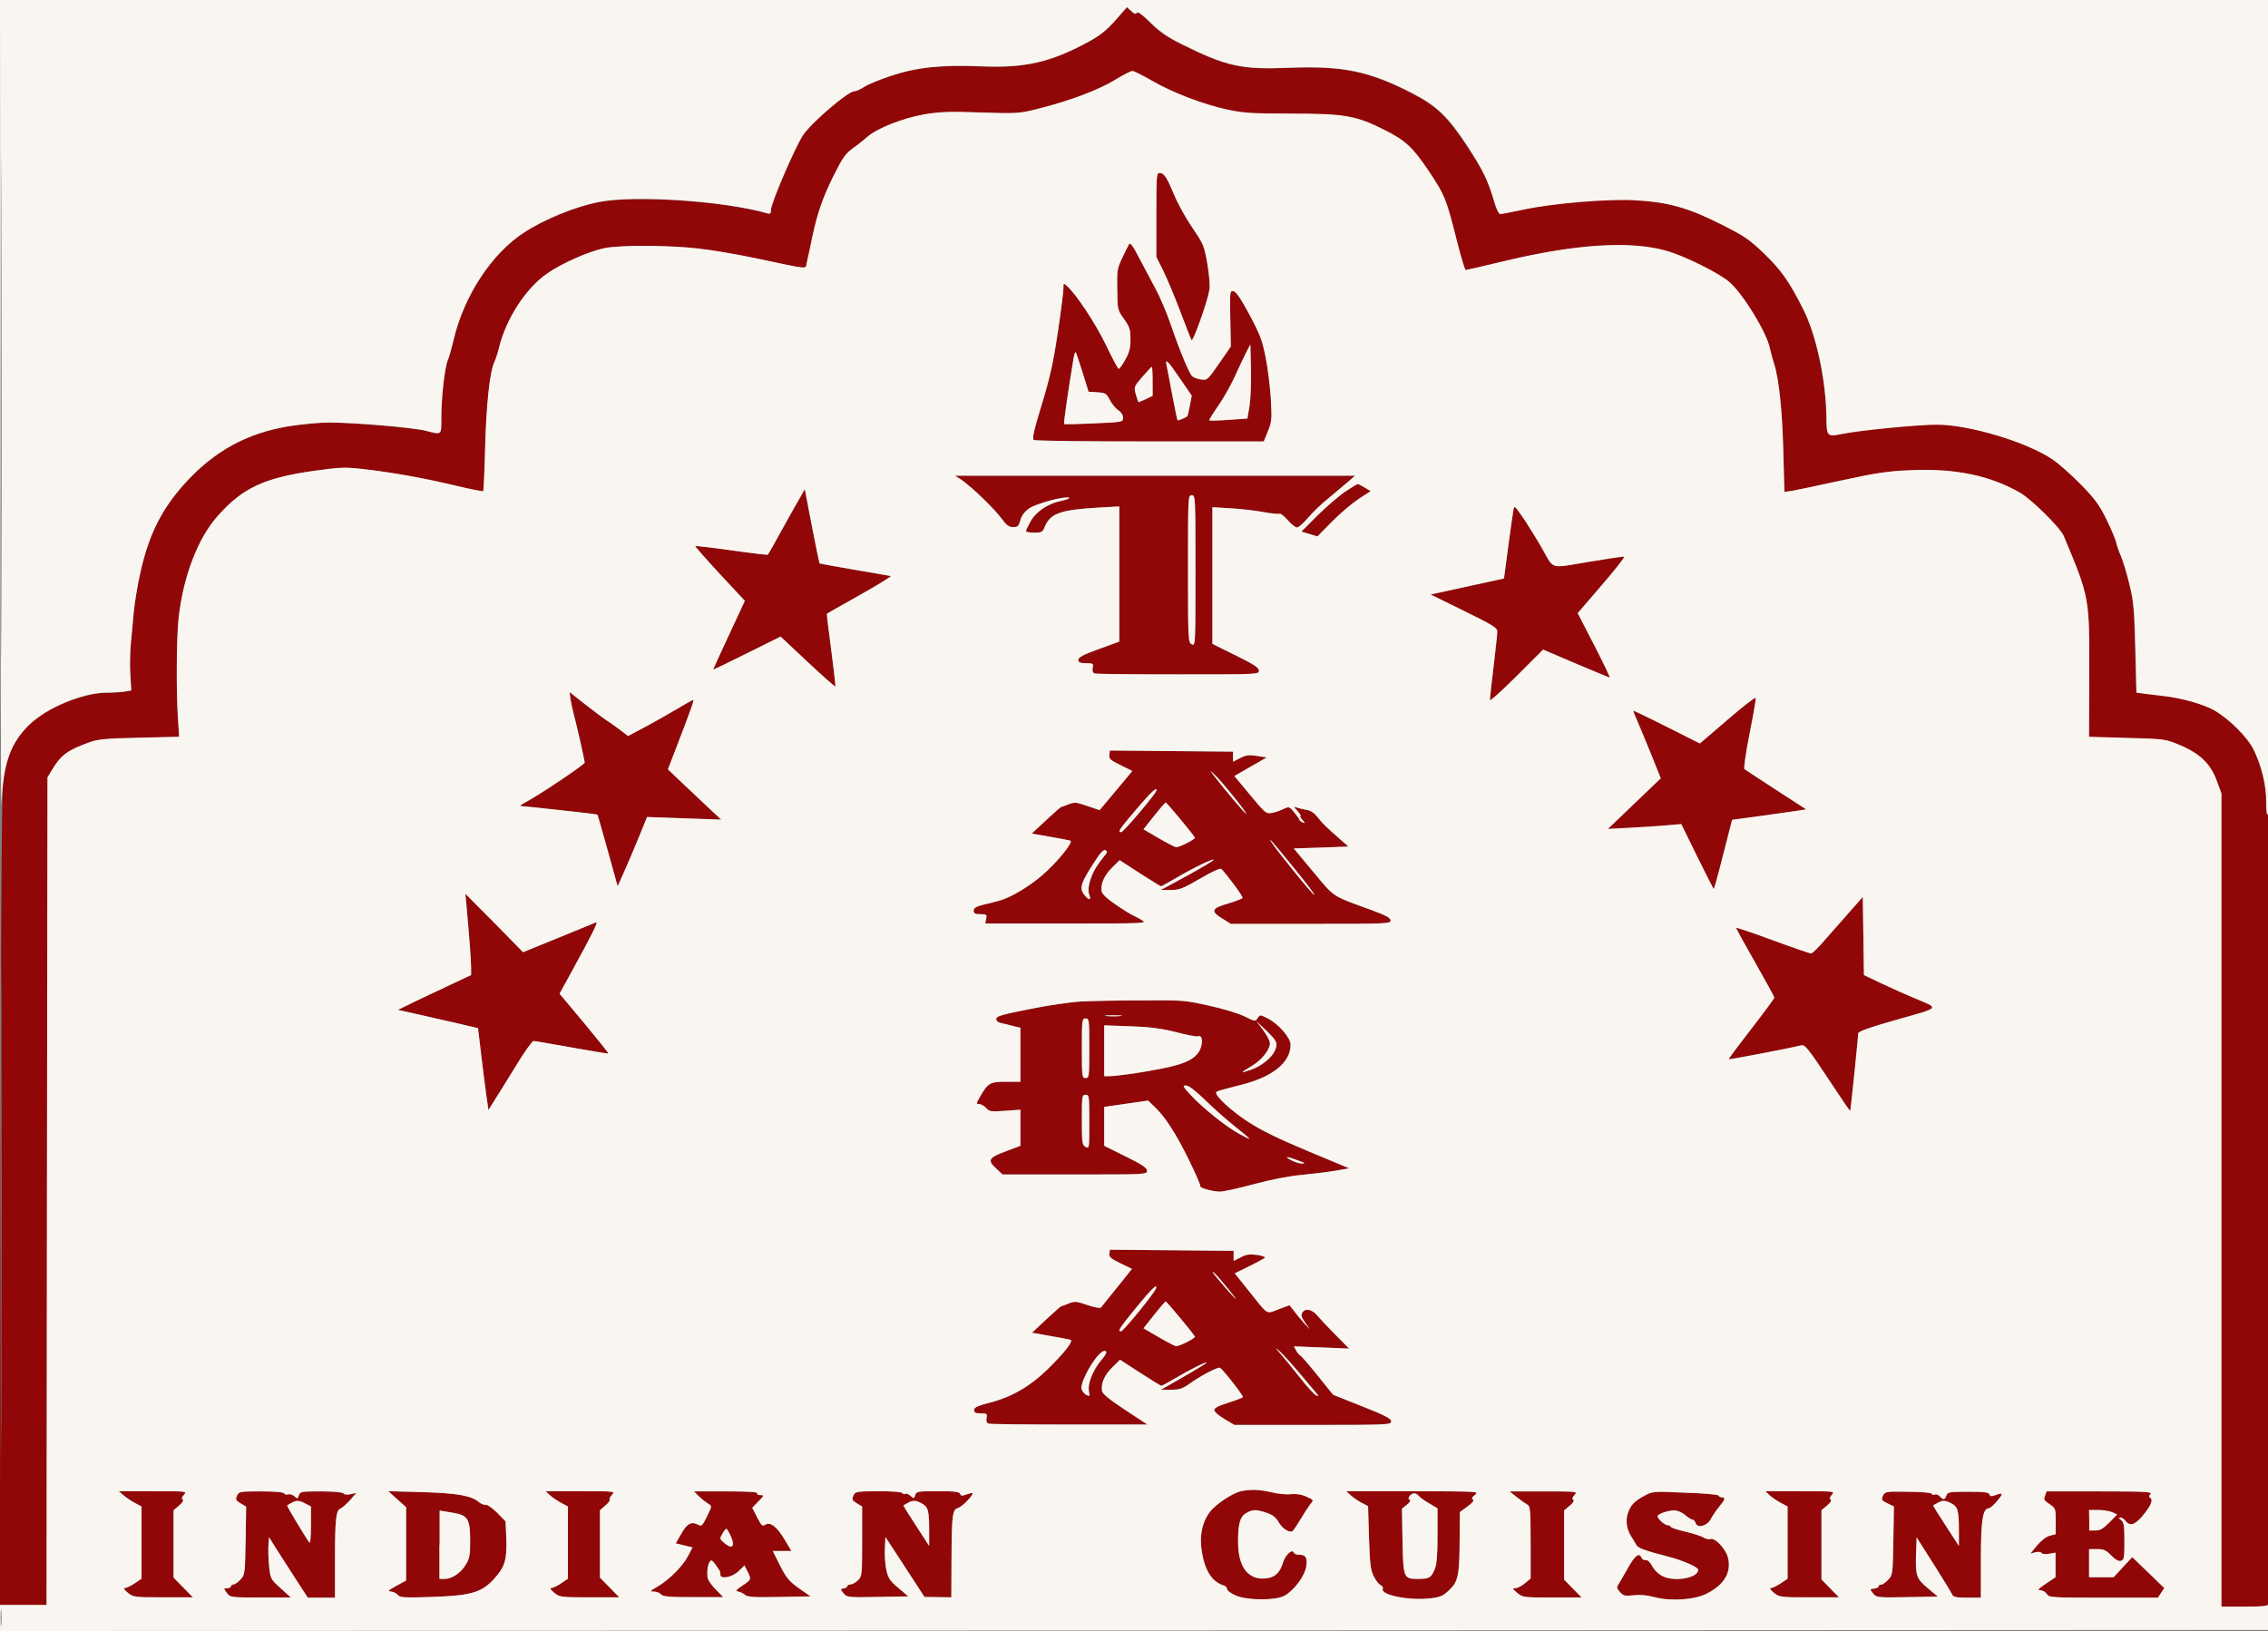<?xml version="1.0" encoding="utf-8"?>
<!-- Generator: Adobe Illustrator 27.0.0, SVG Export Plug-In . SVG Version: 6.00 Build 0)  -->
<svg version="1.1" id="Layer_1" xmlns="http://www.w3.org/2000/svg" xmlns:xlink="http://www.w3.org/1999/xlink" x="0px" y="0px"
	 viewBox="0 0 1218 876" style="enable-background:new 0 0 1218 876;" xml:space="preserve">
<rect x="0" y="0" width="1218" height="876" fill="#808080" stroke="none"/>
<style type="text/css">
	.st0{fill-rule:evenodd;clip-rule:evenodd;fill:#910707;}
	.st1{fill-rule:evenodd;clip-rule:evenodd;fill:#F9F5F0;}
</style>
<path class="st0" d="M599,11c-4.7,5.3-8.3,8.1-14.4,11.5c-20.3,11-34.2,14.2-57.5,13.2c-21.4-0.9-34.8,0.5-48.6,5.1
	c-6,2-12.6,4.7-14.5,6s-4.3,2.3-5.3,2.3c-3.3,0-23,16.9-27.4,23.5c-4.4,6.7-17.3,36.7-17.3,40.3c0,1.7-0.4,2.2-1.7,1.8
	c-23.1-6.7-71.7-9.9-90.9-6.1c-12.3,2.5-28.8,9.2-39.6,16.1C264.1,136,249,159.1,243.5,183c-0.9,4.1-2.3,8.9-3,10.5
	c-1.7,3.9-3.5,20.1-3.5,30.9c0,9.6,0.5,9.2-8.5,7c-6.7-1.7-38.2-4.4-51.9-4.4c-4.9,0-14.5,0.9-21.5,2c-22.6,3.7-40.4,13.5-56.1,31
	c-12.3,13.7-19.1,27.3-23.6,47.5c-1.5,6.6-3.1,16.3-3.6,21.5s-1.2,13.1-1.6,17.5s-0.5,11.7-0.2,16.2l0.5,8.2l-3.5,0.6
	c-1.9,0.3-6.4,0.6-10,0.6c-7.3,0-19.8,3.7-29.5,8.7C14,387.6,5,399.8,2.1,415c-1.2,6.3-1.5,43.7-1.8,227.2L-0.1,862h12.5H25
	l0.3-222.2l0.3-222.2l2.4-4c4.8-8,8.2-10.5,20-14.8c4.7-1.7,8.8-2.1,26.9-2.5l21.4-0.5l-0.7-10.6c-0.9-14.4-0.7-41.8,0.3-52.1
	c2.3-22.6,10.2-43.7,21.2-56c13.2-14.9,25.1-20.4,51.4-24.1c14.4-2,17-2.1,26.5-1c15.9,1.8,32.9,4.8,49.3,8.8c8.1,2,15,3.3,15.3,3.1
	c0.2-0.2,0.7-10.5,1-22.9c0.6-23.3,2.4-40.9,4.9-46.3c0.8-1.7,1.9-5.1,2.5-7.6c3.9-15.8,14.4-32.1,25.9-40.1
	c7.7-5.4,22.1-11.7,30.6-13.6c8-1.7,33.7-1.7,50,0.1c7.1,0.8,21.8,3.3,32.5,5.5c28.2,6,25.6,5.7,26.3,2.4c0.3-1.6,1.7-8,3.1-14.4
	c2.6-12.3,5.6-21.1,11-31.8s6.7-12.6,11-15.7c2.3-1.6,5.7-4.3,7.6-6c5.3-4.6,19.1-10.1,30.5-12c8.3-1.4,13.4-1.6,30.1-1
	c20.1,0.7,20.2,0.7,32-2.3c16.9-4.3,30.6-9.4,40.2-15.1c4.6-2.7,8.9-4.9,9.5-4.9s5.2,2.4,10.2,5.3c11,6.4,27.7,12.8,40.8,15.6
	c8.4,1.8,13.2,2.1,34.3,2.1c28.6,0,34.5,1,49.5,8.6c11.4,5.7,15.6,9.6,24.2,22.4c8.4,12.5,9.4,15,14.8,36.5
	c2.3,9.1,4.5,16.5,4.9,16.5s10.4-2.3,22.1-5.1c37.4-8.9,66.7-10.7,85.8-5.2c9.9,2.8,28,11.8,33.7,16.7c7.4,6.3,20.1,27.1,21.8,35.6
	c0.4,1.9,1.4,5.4,2.1,7.8c2.7,8.1,4.5,24.7,5.1,47l0.6,22.4l4.1-0.6c2.2-0.4,14.2-2.9,26.6-5.6c19.1-4.2,24.7-5,37.5-5.5
	c23.7-1,42.4,2.9,58.5,12.2c6.3,3.7,21.5,18.7,23.3,23.1c14,33.4,13.9,32.8,13.7,74.8l-0.1,33.1l20.4,0.6
	c20.2,0.6,20.5,0.6,28.3,3.8c10.7,4.5,16.6,10.1,19.9,19.2l2.5,6.8v218.5V863h12.4c10.4,0,12.5-0.3,13-1.6
	c1.1-2.8,0.7-426.1-0.4-424.4c-0.7,1-1-1-1-6.5c0-9.2-2.6-19.7-6.9-28.3c-3.4-6.7-13.2-16.4-21.1-20.9c-5.9-3.3-17.8-6.7-27.5-7.7
	c-3.3-0.4-7.9-0.9-10.1-1.2l-4.1-0.6l-0.6-23.7c-0.5-20.5-0.9-25.1-3.1-34.2c-1.4-5.8-3.4-12.7-4.6-15.3c-1.1-2.6-2.3-6-2.6-7.5
	c-0.3-1.5-2.5-6.9-5.1-12.1c-3.8-7.9-6.1-11-13.8-18.9c-5.1-5.2-11.8-11.2-15.1-13.4c-13.7-9.4-44.9-18.8-62.3-18.8
	c-10.5,0-42,3.1-51.6,5.1c-7.3,1.5-7.6,1.1-7.7-9.1c-0.2-19.7-5.4-44.1-12.4-57.9c-7.6-15-12-21.2-21.3-30.2
	c-7.8-7.4-10.4-9.2-23.3-15.7c-17.2-8.6-28-11.6-45.3-12.7c-14.8-0.9-44.7,1.6-60.4,5c-6.2,1.3-11.8,2.4-12.5,2.4s-2.1-2.7-3-6
	c-3.5-12-6-17-14.6-30.1c-10.6-16.1-16.5-21.8-30-28.7c-23-11.8-37.1-14.7-66.4-13.5c-25.1,1-33.2-0.8-57.3-12.8
	c-7.5-3.7-11.7-6.6-16.6-11.5c-4.1-4.2-6.6-6-7.1-5.2s-1.4,0.6-3-0.9L605.2,4L599,11 M621,115.5V138l3.6,7.2c2,4,6.1,13.8,9.1,21.7
	c3,8,5.8,15.1,6.2,15.8c0.7,1.3,8.4-20.1,9.6-27c0.4-2.2-0.1-7.9-1.1-14c-1.7-9.7-2.1-10.7-8-19.3c-3.4-5-7.7-12.7-9.5-17
	c-4.2-10.1-5.7-12.5-8.1-12.5C621.1,93,621,94.1,621,115.5 M606.4,131.1c-0.5,0.8-2.2,4.1-3.7,7.4c-2.7,5.6-2.9,6.8-2.7,17
	c0.1,10.8,0.2,11,3.6,15.8c3,4.2,3.5,5.5,3.5,10.9c0,4.8-0.6,7.1-2.8,11c-1.5,2.7-3.1,4.9-3.5,4.9s-3.5-5.7-6.8-12.7
	c-5.6-11.6-15.8-27.1-20.9-31.7c-2-1.8-2-1.8-2,1.2c0,1.7-1.3,12.2-3,23.4c-2.4,16.2-4.1,24.1-8.6,38.8c-4.4,14.5-5.3,18.6-4.3,19.2
	c0.7,0.5,28.8,0.8,62.4,0.8h61.1l2.2-5.5c2.1-5.1,2.2-6.5,1.6-17.2c-0.4-6.4-1.6-16.5-2.8-22.4c-1.8-9.2-3-12.4-8.7-23
	c-4.7-8.8-7.2-12.4-8.6-12.6c-1.9-0.3-2,0.2-1.7,14.7l0.3,15l-6.3,9.1c-6.2,9-6.4,9.1-9.8,8.6c-1.9-0.3-4-1.1-4.7-1.8
	c-1.7-1.7-6.7-13.8-11.4-27.5c-2.1-6.2-5.7-14.7-8-19s-6.3-11.8-8.9-16.7C608.6,132.3,607,130.1,606.4,131.1 M669.3,189.2
	c-1.2,2.4-4,8.2-6.1,12.9s-6.2,11.9-9,15.9s-5,7.5-4.7,7.8c0.2,0.2,4.9,0.1,10.4-0.3l10-0.7l1.1-6.6c0.6-3.6,1-12.6,0.8-19.9
	l-0.3-13.3L669.3,189.2 M576.6,192.1c-2.7,16.1-5.5,35.2-5.1,35.6c0.3,0.3,7.5,0.1,16-0.3c15.5-0.7,15.6-0.7,15.6-3.1
	c0-1.4-1-3-2.6-4c-1.4-0.9-3.4-3.4-4.5-5.5c-1.8-3.5-2.3-3.8-6.7-4.1l-4.7-0.3l-3.2-10.3c-1.8-5.7-3.4-10.6-3.7-10.9
	C577.4,189,576.9,190.3,576.6,192.1 M626.5,196.2c0.3,1.2,1.6,8.3,3,15.7s2.7,13.6,2.9,13.8c0.3,0.3,4.1-1.2,5.3-2.2
	c0.1-0.1,0.7-2.6,1.3-5.6l1-5.4l-6.3-9.2C627.4,194,625.5,192.1,626.5,196.2 M613.5,202.4c-4.6,5.3-4.6,5.5-3.5,9.5
	c0.6,2.2,1.3,4.1,1.5,4.1s2-0.8,4-1.7l3.5-1.7v-7.8c0-4.3-0.2-7.8-0.4-7.8C618.3,197,616.1,199.4,613.5,202.4 M516.5,257.8
	c6.1,4.4,17.4,15.4,21.2,20.5c2.8,3.8,4.1,4.8,6.4,4.8c2.5,0,3-0.5,3.9-3.8c0.7-2.5,2.3-4.6,4.8-6.3c3.8-2.6,18.8-6.6,21.3-5.7
	c0.8,0.3-1.3,1.1-4.6,1.8c-7.2,1.6-13.4,5.9-16.3,11.4c-1.2,2.2-2.2,4.3-2.2,4.8c0,0.4,2,0.8,4.4,0.8c4,0,4.5-0.3,5.7-3.2
	c3-7.2,8.3-9.1,29.2-10.3l10.8-0.6v36.3v36.3l-11,4c-8.3,3-11,4.4-11,5.8s0.9,1.8,4.1,1.8c3.8,0,4.1,0.2,3.6,2.5
	c-0.3,1.5,0.1,2.7,1,3c0.8,0.3,21,0.5,44.9,0.5c42.8,0,43.4,0,43.4-2c0-1.6-2.7-3.4-12.5-8.2l-12.5-6.2v-36.7v-36.7l9.8,0.6
	c5.4,0.3,13.2,1.2,17.5,2s8.2,1.2,8.7,0.9c0.5-0.3,2.5,1.2,4.4,3.4c1.9,2.2,4.1,4,5,4s3.5-2.3,5.8-5c2.3-2.8,7.2-7.5,10.8-10.4
	c3.6-3,8.4-7,10.6-8.9l4-3.5H620.3H512.9L516.5,257.8 M722.5,264c-3.3,2.2-9.9,7.9-14.8,12.7l-8.8,8.8l4.3,1.3l4.3,1.3l7.8-7.9
	c4.3-4.4,10.7-9.8,14.3-12.2l6.5-4.2l-3.1-1.9c-1.7-1-3.4-1.9-3.8-1.9C728.8,260,725.8,261.8,722.5,264 M430.3,266.1
	c-1.1,1.9-5.6,9.7-9.8,17.4s-7.9,14.2-8.1,14.4c-0.2,0.2-9-0.8-19.5-2.3s-19.3-2.5-19.5-2.3s5.7,6.9,13.1,14.9l13.5,14.5l-8.5,18.3
	c-4.7,10-8.5,18.4-8.5,18.6s8.1-3.7,18.1-8.7l18.1-9l14.5,13.6c8,7.5,14.7,13.4,14.9,13.2c0.2-0.2-0.8-9-2.2-19.6
	c-1.4-10.6-2.5-19.3-2.3-19.5s8.2-4.7,17.8-10.1c9.6-5.4,17-10,16.5-10.1s-9.3-1.7-19.5-3.4c-10.2-1.7-18.6-3.3-18.8-3.4
	c-0.1-0.1-2-9.2-4.1-20.1l-3.8-19.8L430.3,266.1 M638,305.5c0,38.4,0.1,39.5,2,40.5c2,1.1,2,0.8,2-39.5c0-39.9,0-40.5-2-40.5
	S638,266.7,638,305.5 M812.7,274.3c-0.3,1.8-1.6,10.7-2.8,19.8l-2.2,16.6L788,315l-19.7,4.3l17.9,8.8c15.5,7.6,17.9,9.1,17.9,11.1
	c0,1.3-0.9,9.7-2,18.8s-2,17.2-2,18s6.4-4.9,14.3-12.8l14.3-14.3l17.6,7.5c9.7,4.1,17.9,7.5,18.2,7.5s-3.4-7.8-8.3-17.3l-8.9-17.3
	l12.9-15c7.1-8.2,12.5-15.1,12-15.3s-9.1,1.1-19.2,2.8c-21,3.5-18.3,4.3-24.7-7c-2-3.6-6.2-10.4-9.3-15.2
	C813.2,271.2,813.2,271.1,812.7,274.3 M306.4,375.6c0.3,2.1,1.1,5.7,1.7,7.9c1.7,6.3,5.9,24.9,5.9,26.1c0,1-25.1,17.9-32.5,21.7
	c-1.6,0.9-2.5,1.6-2,1.6c2.7,0.1,41,4.3,41.3,4.6c0.2,0.2,2.7,8.9,5.6,19.4l5.3,19.1l3.5-7.8c1.9-4.3,5.5-12.7,7.9-18.6l4.4-10.8
	l19.9,0.7l19.9,0.7l-7.9-7.4c-4.3-4.1-10.8-10.2-14.3-13.5l-6.4-6.1l4.4-11.4c8.2-21.4,9.8-25.9,9.2-25.9c-0.4,0-4.2,2.2-8.6,4.8
	c-4.4,2.6-12.1,7-17.2,9.7l-9.2,4.9l-3.8-2.9c-2.1-1.6-5.5-4.1-7.6-5.4c-2.1-1.4-7.4-5.4-11.9-8.9l-8.1-6.4L306.4,375.6
	 M927.7,386.6l-14.8,12.7l-17.9-9c-9.9-5-17.9-8.8-17.9-8.6c0,0.3,1.3,3.5,2.9,7.2c1.6,3.7,4.9,11.7,7.4,17.9l4.5,11.2l-14.2,13.6
	l-14.2,13.6l11.5-0.6c6.3-0.3,15.2-0.9,19.7-1.3l8.2-0.7l8.5,17.3c4.7,9.5,8.7,17.4,8.9,17.6s2.5-8.1,5.1-18.4l4.8-18.8l12.7-1.7
	c7-1,15.9-2.2,19.9-2.8l7.2-1.1l-16.2-10.5c-8.9-5.8-16.6-10.8-17-11.2s0.8-9,2.8-19s3.5-18.7,3.3-19.2
	C942.6,374.3,935.8,379.6,927.7,386.6 M595.8,405.4c-0.4,2.1,0.4,2.8,5.9,5.5l6.4,3.2l-6,7.2c-3.3,4-7.3,8.7-8.8,10.5l-2.8,3.3
	l-5.9-2c-6.9-2.4-7.5-2.4-11.3-0.9c-1.5,0.6-3.1,1.2-3.4,1.2c-0.3,0-4,3.3-8.2,7.2l-7.6,7.1l9.7,1.7c5.4,0.9,10.3,1.9,11,2.1
	c1.9,0.6-6.9,11.5-15,18.5c-7.4,6.4-17.3,12.2-23.3,13.8c-2.2,0.6-6.1,1.6-8.8,2.2c-3.5,0.9-4.8,1.7-4.8,3.1c0,1.5,0.8,1.9,3.6,1.9
	c3.3,0,3.6,0.2,3.1,2.5l-0.5,2.5h43.6c42.5,0,43.5,0,40.6-1.8c-1.7-1-3.8-2.1-4.7-2.5c-1-0.4-5.1-2.9-9.2-5.7
	c-5-3.4-7.5-5.8-7.8-7.3c-0.6-4,1.4-8.5,5.6-12.7l4.1-4l10.8,7c5.9,3.8,11.1,7,11.4,7c0.3,0,3.8-1.9,7.7-4.2
	c8.7-5.2,20.6-11,20.6-10c0,0.4-6.4,4.2-14.2,8.5l-14.2,7.7h5.3c4.7,0,6.5-0.7,15.8-6.1c6.1-3.6,10.9-5.8,11.4-5.2
	c3.5,3.6,11.8,14.9,11.4,15.6c-0.3,0.4-3.8,1.8-7.9,3c-8.9,2.6-9.4,4.1-2.9,8.1l4.5,2.8h42.9c41.1,0,42.9-0.1,42.9-1.8
	c0-1.4-2.3-2.7-10.2-5.6c-21.8-7.9-19.7-6.6-31.3-20.5l-10.5-12.6l14.7-0.5l14.7-0.5l-4-3.5c-8.8-7.7-9.9-8.9-12.5-12.2
	c-1.8-2.3-3.8-3.7-6-4c-1.8-0.3-4.2-0.9-5.3-1.3c-1.8-0.7-1.7-0.5,0.4,1.9c1.3,1.5,2.1,2.7,1.6,2.7s0,0.9,1,2c1.6,1.8,1.6,2,0.2,1.4
	c-0.9-0.4-1.7-1-1.7-1.3c0-0.4-1.3-2.2-2.8-4c-2.7-3.3-2.9-3.3-5.8-1.9c-1.6,0.8-4.4,1.8-6.2,2.1c-3.1,0.6-3.6,0.2-11.7-9.6
	l-8.5-10.2l8.7-5l8.7-5l-5.2-0.8c-4.3-0.7-5.8-0.5-9,1.1l-3.9,2v-2.7v-2.7l-33.1-0.3l-33.1-0.3L595.8,405.4 M652,416.7
	c6.9,8.9,16.5,20.2,17.2,20.3c1,0.1-14.2-18.8-17.4-21.4C649.6,413.5,649.6,413.5,652,416.7 M610.4,434.5
	c-9.5,11.2-10.4,12.5-8.2,12.4c1.2-0.1,17.8-19.7,18.7-22C621.9,421.9,618.2,425.3,610.4,434.5 M619.8,438.2l-5.7,7.2l8.2,4.8
	c4.5,2.6,8.7,4.8,9.4,4.8c1.9,0,10.3-4.3,10-5.1c-0.5-1.3-15.1-18.9-15.7-18.9C625.8,431,622.9,434.3,619.8,438.2 M0.5,649.5
	c0,117.2,0.1,164.9,0.3,106.2c0.1-58.8,0.1-154.6,0-213C0.6,484.3,0.5,532.3,0.5,649.5 M682.6,452c1.9,3.4,22.7,29.1,23.2,28.6
	c0.3-0.3-4.6-6.7-10.8-14.3C683.2,451.8,681.1,449.5,682.6,452 M588.9,461.2c-8.9,13.5-9.6,15.9-6.1,20c2.2,2.6,3.3,2.1,2.1-0.9
	c-1.3-3.5,1.2-11.4,5.4-16.9c1.7-2.2,3.4-4.5,3.9-5.1c0.5-0.7,0.3-1.3-0.6-1.7C592.7,456.3,591,457.9,588.9,461.2 M250.5,486.3
	c1.4,15.4,2.5,29.6,2.5,33.3v4.1l-9.2,4.3c-5.1,2.4-13.9,6.6-19.7,9.3l-10.4,5.1l10.4,2.3c5.7,1.3,15.4,3.5,21.5,4.9l11.1,2.6
	l1.7,14.2c0.9,7.8,2.2,17.7,2.8,22l1.1,7.8l3-4.8c1.7-2.6,6.8-10.9,11.5-18.5c4.6-7.6,9-13.8,9.7-13.8s9.9,1.6,20.6,3.5
	c10.6,1.9,19.5,3.4,19.6,3.2c0.2-0.2-5.7-7.5-12.9-16.2l-13.3-15.9l7.4-13.5c10.7-19.5,13.6-25.5,12.1-24.8
	c-0.7,0.3-9.8,4.1-20.2,8.3l-18.9,7.7l-15.4-15.7L249.9,480L250.5,486.3 M993,490.1c-4.1,4.6-10.2,11.5-13.4,15.2s-6.3,6.8-7,6.8
	c-0.6,0-9.9-3.2-20.5-7.1s-19.5-6.9-19.7-6.7c-0.2,0.2,4.4,8.5,10.1,18.5c5.7,10,10.4,18.6,10.4,19s-5.6,8-12.4,16.8
	c-6.8,8.8-12.3,16.1-12.1,16.3c0.3,0.3,31.7-5.7,39.1-7.5c1.8-0.4,3.9,2.2,14,17.5c6.5,9.9,12,17.9,12.1,17.8
	c0.3-0.3,4.3-39.3,4.3-41.6c0-1.1,5.4-3.1,21-7.5c23.6-6.7,22.9-5.8,9-11.6c-4.1-1.7-11.9-5.2-17.2-7.7l-9.7-4.6l-0.3-21l-0.3-21
	L993,490.1 M580.5,537.9c-5.5,0.3-18,2.1-27.7,4.1c-14.8,2.9-17.7,3.8-17.8,5.2c0,1.1,1,2,2.7,2.3c1.5,0.3,4.4,1,6.5,1.6l3.8,0.9
	v14.5V581h-7.8c-8.7,0-9.6,0.6-14,8.2c-2,3.5-2,3.8-0.3,3.8c1,0,2.7,1,3.7,2.1c1.7,1.9,2.6,2.1,10.2,1.5l8.2-0.6v9.7v9.7l-8,3
	c-9.2,3.4-9.9,4.8-4.8,9.4l3.2,3h38.8c38.1,0,38.8,0,38.8-2c0-1.6-2.6-3.3-11.5-7.7l-11.5-5.7V605v-10.5l11.8-1.7l11.8-1.7l3.3,3.2
	c5.8,5.4,11.8,14.8,18.6,28.7c3.6,7.3,6.3,13.6,6.1,14c-0.6,1,6.6,3,10.6,3c1.9,0,10-1.8,18.2-4c9.2-2.5,19-4.4,26-5
	c6.2-0.6,14.3-1.6,18.2-2.3l7-1.2l-22.3-9.3c-16.2-6.8-25-11.1-32.2-15.8c-8.7-5.7-17-13.3-17-15.5c0-0.8,1.1-1.1,13.7-4.3
	c16.8-4.3,26.3-12,26.3-21.5c0-3.8-6.5-11.2-12.4-14.2c-4-2-4-2-5.3-0.1s-1.4,1.9-7-0.9c-3.2-1.6-11.8-4.2-19.2-5.8
	c-13-2.9-14.4-3-36-2.8C600.6,537.3,586,537.6,580.5,537.9 M594.2,545.7c2.1,0.2,5.4,0.2,7.5,0s0.4-0.4-3.8-0.4
	S592.2,545.5,594.2,545.7 M581,563c0,15.3,0.1,16,2,16s2-0.7,2-16s-0.1-16-2-16S581,547.7,581,563 M678.4,553.3c2,2.7,3.6,5.8,3.6,7
	c0,3.6-4.6,9.3-10.2,12.5c-5.9,3.5-5.9,3.8,0.1,1.7c5.7-2,11.1-6.4,12.8-10.3c1.7-4,1.1-5.2-5.2-11.2l-4.7-4.5L678.4,553.3
	 M593,564.4V578h2.4c4.3,0,17.8-1.9,29.1-4.2c12.8-2.5,18.7-5.7,20.4-11.2c1.2-3.8,0.5-6.8-1.4-6c-0.7,0.3-6-0.7-11.7-2.2
	c-8-2-13.7-2.8-24.6-3.2l-14.2-0.5V564.4 M639.6,588.3c6.5,6.9,18.4,16.5,25.6,20.5c3.2,1.8,5.8,3.1,5.8,2.8c0-0.2-3.5-3.2-7.8-6.6
	c-4.3-3.4-11.4-9.7-15.9-14.1c-5.4-5.2-8.9-7.9-10.4-7.9C634.9,583,635.2,583.5,639.6,588.3 M581,601.5c0,12.4,0.2,13.5,2,14.5
	c2,1,2,0.8,2-13.5c0-13.9-0.1-14.5-2-14.5S581,588.7,581,601.5 M693,622.9c1.9,1.1,4.6,2,6,2c2.2,0,2-0.2-1-1.3
	C691.1,621,689.3,620.8,693,622.9 M595.8,673.2c-0.3,1.9,0.6,2.7,5.9,5.3l6.2,3l-8,10c-4.4,5.5-8.3,10.3-8.7,10.8
	c-0.4,0.4-3.4-0.1-6.6-1.2c-6.8-2.3-7.5-2.4-11.2-0.8c-1.5,0.6-3.1,1.2-3.4,1.2c-0.3,0-4,3.3-8.2,7.2l-7.6,7.1l9.7,1.7
	c5.4,0.9,10.3,1.9,11,2.1c1.7,0.6-3.1,6.8-12.3,15.8c-9.1,9-19.1,14.8-30.5,17.8c-7,1.8-9,2.7-9,4.1c0,1.4,0.8,1.8,3.6,1.8
	c3.3,0,3.6,0.2,3.1,2.5c-0.3,1.5,0.1,2.7,1,3c0.8,0.3,20.3,0.5,43.4,0.5h42l-12-7.9c-8.8-5.8-12.1-8.6-12.4-10.2
	c-0.6-4.1,1.4-8.6,5.6-12.7l4.1-4l10.8,7c5.9,3.8,11.1,7,11.4,7c0.3,0,3.8-1.9,7.7-4.2c7.1-4.2,16.6-9,16.6-8.3
	c0,0.4-4.8,3.3-17,10.3l-7.5,4.3h5.4c4.5,0,6.1-0.5,10.2-3.4c5.7-4.1,14.7-8.8,16-8.4c1.4,0.5,12.8,15.1,12.4,15.8
	c-0.2,0.3-3.8,1.7-7.9,3c-5.2,1.6-7.6,2.9-7.5,3.9c0,0.9,2.4,3,5.4,4.8l5.4,3.2H705c40.6,0,42.1-0.1,42.1-1.9
	c0-1.5-3.2-3.2-15.6-8.1l-15.6-6.2l-8.1-10.1c-4.5-5.6-8.7-10.5-9.4-10.9s-1.8-1.7-2.4-2.9l-1.1-2.1l14.8,0.6l14.8,0.6l-7.1-7.2
	c-3.9-3.9-8.3-8.6-9.8-10.4c-2.9-3.6-6.8-4.3-8.3-1.6c-0.7,1.3-0.3,2.6,1.6,5.2l2.5,3.6l-2.9-3.1c-1.6-1.7-4-4.6-5.4-6.5l-2.6-3.3
	l-5.9,2.2c-6.8,2.6-5.3,3.5-15.9-9.8l-7.6-9.5l7.7-3.8c4.3-2.1,8.1-4.2,8.5-4.6c0.4-0.4-1.5-1.1-4.2-1.5c-4-0.5-5.9-0.3-8.8,1.3
	l-3.8,1.9v-2.7v-2.7l-33.2-0.3l-33.2-0.3L595.8,673.2 M653.7,686.5c2.3,2.8,6,7,8.3,9.5c2.7,2.9,2.1,1.9-1.8-3
	c-3.3-4.1-7-8.4-8.3-9.5C650.6,682.4,651.4,683.8,653.7,686.5 M610.4,702c-9.5,11.7-10.4,13.1-8.3,13c1.2,0,17.9-20.5,18.7-23
	C621.9,688.9,618.3,692.3,610.4,702 M619.8,706.2l-5.7,7.2l8.2,4.8c4.5,2.6,8.7,4.8,9.4,4.8c1.9,0,10.3-4.3,10-5.1
	c-0.5-1.3-15.1-18.9-15.7-18.9C625.8,699,622.9,702.3,619.8,706.2 M687.6,727c1.7,1.9,6.3,7.6,10.3,12.6c3.9,5,7.9,9.4,8.9,9.8
	c1.5,0.6,1.5,0.5,0.2-1.1c-0.8-1-4.9-5.8-9.1-10.8c-4.2-5-8.9-10.1-10.4-11.5C684.5,723.5,684.5,723.5,687.6,727 M589.1,728.7
	c-4.3,5.2-8.8,14.4-8.3,17c0.2,1.2,1.3,2.8,2.5,3.4c1.9,1,2,0.9,1.5-1.8c-0.8-4,1.9-11,6.4-16.5c2.9-3.5,3.5-4.8,2.4-5.2
	C592.6,725.3,590.9,726.5,589.1,728.7 M666.5,800.9c-4.7,1-14,7.2-17.1,11.6c-4,5.6-5.4,12.9-3.9,21.3c1.7,10,5.5,15.8,11.6,17.7
	c1.1,0.3,1.9,1.2,1.9,2s2.1,2.3,4.6,3.4c6.1,2.7,21.2,2.8,26.1,0.2c5.2-2.8,11-10.5,11.8-15.8c0.7-4.9-0.2-6.3-4.2-6.3
	c-1.2,0-2.3-0.5-2.5-1.2c-0.7-2.1-4.5,1.3-5.7,5.2c-1.6,5.4-4.1,7.9-8.3,8.6c-9.9,1.6-15.8-5.3-15.9-18.9c-0.1-10,1-14.1,4.3-16
	c3.7-2.1,5.2-2.1,11-0.2c3.3,1.1,5,2.5,6.4,4.9c1.8,3.4,5.8,6,7.5,5c0.5-0.3,2.5-3.3,4.6-6.8c2-3.4,4.4-7,5.2-8c1.7-2,1.8-1.9-2.8-4
	c-2.3-1-5-1.4-8-1.1c-2.6,0.3-7.1-0.2-10.6-1.1C676.1,800,671.9,799.8,666.5,800.9 M66.7,803.4c1.6,1.3,4.3,3.1,6.1,4l3.2,1.7v19.4
	v19.4l-3.7,2.5c-2.1,1.4-4.4,2.5-5.2,2.5c-1,0-0.4,0.9,1.5,2.5c2.9,2.4,3.5,2.5,19,2.5h16l-5.2-5.3l-5.2-5.3v-18.1v-18.1l3-2.5
	c1.8-1.5,2.6-2.8,1.9-3.2s-0.5-1.3,0.7-2.6c1.7-1.9,1.3-1.9-16.5-1.9H63.8L66.7,803.4 M127.3,803.3c-0.9,2.1-0.7,2.6,1.9,4.1l3,1.8
	l-0.3,18.3c-0.3,17.8-0.4,18.4-2.8,20.9c-1.3,1.4-3,2.6-3.8,2.6c-0.7,0-1.3,0.5-1.3,1s-0.9,1-2,1c-2,0-2,0.1-0.2,2.5
	s1.9,2.5,18.1,2.5h16.3l-5.5-5c-5.5-5-5.5-5.1-6.2-12.2c-0.4-4-0.5-9-0.3-11.2l0.3-4l3.4,5.5c1.9,3,6.6,10.3,10.4,16.2l7,10.8h7.3
	h7.3v-19.8c0-22.3,0.5-27.1,3-28.1c0.9-0.4,3.2-2.4,5.1-4.5l3.4-3.9l-3.1,0.7c-1.9,0.4-3.4,0.3-3.8-0.4c-0.4-0.6-5.1-1.1-12-1.1
	c-10.6,0-11.4,0.1-12,2.1c-0.6,1.9-0.8,2-2.4,0.5c-1-0.9-2.5-1.3-3.3-1s-1.8,0.1-2.2-0.5c-0.4-0.7-5.2-1.1-12.4-1.1
	C128.7,801,128.3,801.1,127.3,803.3 M213.3,805.2l4.8,4.3v19.7v19.7l-5.2,2.8c-4.5,2.5-4.9,2.9-2.8,3.1c1.3,0.2,3,1,3.6,1.9
	c1,1.3,3.6,1.5,18,1c21.2-0.7,27-2.3,33.8-9.9c5.7-6.3,6.8-10.2,6.4-21.6l-0.4-9.1l-4.5-4.6c-2.5-2.5-5.2-4.4-6.1-4.3
	c-0.9,0.2-2.5-0.5-3.5-1.3c-4.2-3.6-11.4-4.9-30.4-5.5l-18.5-0.5L213.3,805.2 M295.7,803.4c1.6,1.3,4.3,3.1,6.1,4l3.2,1.7v19.4v19.4
	l-3.7,2.5c-2.1,1.4-4.4,2.5-5.2,2.5c-1,0-0.4,0.9,1.5,2.5c2.9,2.4,3.5,2.5,19,2.5h16l-5.2-5.3l-5.2-5.3v-18.1v-18.1l2.9-2.5
	c1.6-1.4,2.7-2.8,2.3-3.1c-0.3-0.3,0.2-1.5,1.2-2.6c1.8-2,1.8-2-16.9-2H293L295.7,803.4 M375.6,803.9c1.7,1.6,4,3.3,5,3.9
	c1.8,1,1.7,1.3-0.9,6.6c-2.5,5.1-2.9,5.5-4.8,4.5c-3.6-1.9-5.9-0.7-9,4.8l-3,5.2l4.5,1.1l4.5,1.1l-2.4,4.6
	c-2.8,5.4-10.1,12.8-16.5,16.5c-4.1,2.4-4.2,2.6-1.9,2.6c1.4,0,3.2,0.7,3.9,1.5c1,1.2,4.3,1.5,17.3,1.5h16.1l-4.1-4.2
	c-2.3-2.3-4.2-5.2-4.3-6.2c-0.4-3.7,0.1-7,1.1-8.5c0.8-1.3,1.4-1,3.2,1.5c1.2,1.6,2.3,3.3,2.4,3.8c0.1,0.4,0.2,1.2,0.2,1.8
	c0.3,2.3,6.6,1,9.7-2.1l3.2-3.1l1.6,3.1c2.2,4.3,2.1,4.5-2.7,7.7c-3.6,2.4-3.9,2.9-2.2,3.2c1.1,0.2,2.7,1,3.6,1.8
	c1.3,1.1,5,1.4,18.4,1.1l16.8-0.3L429,853c-5.3-3.8-6.8-5.7-10.1-12.2L415,833h5h5l-3.5-5.9c-4.2-7.1-7.8-9.9-10.5-8.2
	c-1.6,1-2.1,0.5-4.4-4l-2.6-5.1l3.3-3.4c3.1-3.2,3.2-3.4,1-3.4c-1.2,0-2-0.4-1.6-1c0.4-0.7-5.4-1-16.7-1h-17.3L375.6,803.9
	 M458.3,803.3c-0.9,2.1-0.7,2.5,1.8,4.1l2.9,1.7v18.8c0,18.3-0.1,18.8-2.3,20.9c-1.3,1.2-3.1,2.2-4,2.2s-1.7,0.4-1.7,0.9
	s-0.9,1.1-1.9,1.2c-1.9,0.3-1.9,0.4-0.1,2.6c1.8,2.2,2.2,2.3,18.3,2l16.5-0.3l-5.3-4.5c-4.6-3.8-5.5-5.3-6.5-9.7
	c-0.6-2.8-1-8-0.8-11.4l0.3-6.3l10.5,16.1l10.5,16.1l7.2,0.1l7.2,0.1l0.1-20.8c0.1-23.5,0.5-26.4,3.5-27.2c2.3-0.6,9.3-8,7.6-8
	c-0.6,0-2.2,0.4-3.5,0.9c-1.9,0.7-2.6,0.6-3-0.5s-3-1.4-12-1.4c-10.7,0-11.5,0.1-12.1,2.1c-0.6,1.9-0.8,2-2.5,0.4
	c-1-0.9-2.3-1.4-2.8-1.1c-0.5,0.3-1.3,0.2-1.6-0.4c-0.4-0.6-5.7-1-12.9-1C459.7,801,459.3,801.1,458.3,803.3 M725.7,803.4
	c1.6,1.3,4.2,3.1,5.9,3.9l3.1,1.6l0.5,16.9c0.5,14.4,0.8,17.4,2.6,20.9c1.1,2.2,2.8,4.4,3.7,4.7s1.4,1.3,1.1,2
	c-1.2,3.2,13.8,6.3,24.9,5.1c5.9-0.6,7.2-1.2,10.7-4.4c4.9-4.6,5.6-7.9,5.7-27.8l0.1-14.2l4.1-3c2.7-2,3.7-3.2,2.9-3.7
	s-0.5-1.3,1.2-2.6c2.3-1.8,1.5-1.8-33.4-1.9H723L725.7,803.4 M814.6,804.1c2.1,1.7,4.7,3.5,5.6,4c1.6,0.8,1.8,2.9,1.8,20.3v19.4
	l-3.1,2.6c-1.7,1.4-4,2.6-5.1,2.6c-1.7,0-1.6,0.3,1,2.5c2.9,2.4,3.4,2.5,18.8,2.5h15.8l-4.7-4.8l-4.7-4.8v-18.6v-18.6l3-2.5
	c1.8-1.5,2.6-2.8,1.9-3.2c-0.7-0.4-0.5-1.3,0.7-2.6c1.7-1.9,1.3-1.9-16.6-1.9h-18.3L814.6,804.1 M883,803.4c-5.4,2.9-7.3,5-8.8,9.4
	c-1.3,3.8-0.6,8.6,1.7,12.2c0.9,1.4,2.1,3.4,2.7,4.5c1.1,2,3.7,3,17.9,6.7c7.5,2,15.5,5.5,15.5,6.9c0,4.3-12.1,6.6-18.8,3.6
	c-2.3-1.1-4.5-3.1-5.8-5.4c-1.2-2.3-2.6-3.6-3.6-3.4c-0.9,0.1-1.9-0.4-2.2-1.2c-1.2-3.1-3.6-1.3-7.2,5.2c-2.1,3.7-4.4,7.7-5.1,8.8
	c-1.2,1.8-1.1,2.4,0.7,4.4s2.6,2.2,7.2,1.7c3.4-0.4,7.3-0.1,11.3,1c8.8,2.3,21.5,1.5,28.1-1.9c9.5-4.8,13.3-11.5,11.4-19.3
	c-1.2-4.8-7-10.9-9.5-10c-0.8,0.3-2.4-0.1-3.6-0.8c-1.2-0.8-5.7-2.2-9.9-3.2c-4.3-1-7.8-2.2-7.8-2.6c0-0.4-0.7-0.8-1.5-0.8
	c-1.6,0-5.5-3.4-5.5-4.9c0-1.2,5.6-3.1,9.1-3.1c1.5,0,4.1,1.1,5.7,2.5c1.6,1.4,3.4,2.5,4,2.5s1.3,0.8,1.6,1.8c1,3,6.3,1.6,8.2-2.2
	c0.9-1.7,2.9-4.7,4.5-6.6c3.2-3.9,3.5-5,1.4-5c-0.8,0-1.6-0.4-1.8-1c-0.2-0.5-8-1.2-17.8-1.5C887.8,800.9,887.4,801,883,803.4
	 M950.7,803.4c1.6,1.3,4.3,3.1,6.1,4l3.2,1.7v19.4v19.4l-3.7,2.5c-2.1,1.4-4.4,2.5-5.2,2.5c-1,0-0.4,0.9,1.5,2.5
	c2.9,2.4,3.5,2.5,19,2.5h16l-4.7-4.8l-4.7-4.8v-18.6v-18.6l3-2.5c1.8-1.5,2.6-2.8,1.9-3.2c-0.7-0.4-0.5-1.3,0.7-2.6
	c1.7-1.9,1.3-1.9-17-1.9h-18.7L950.7,803.4 M1011.2,803.4c-1,2.1-0.7,2.5,2.4,4l3.5,1.7l-0.3,18.4c-0.3,17.9-0.4,18.5-2.8,21
	c-1.3,1.4-3,2.6-3.8,2.6s-1.3,0.4-1.3,0.9s-1.1,1.1-2.4,1.2c-2.4,0.3-2.4,0.3-0.6,2.6c1.8,2.2,2.2,2.3,18.3,2l16.5-0.3l-5.4-4.5
	c-6.2-5.2-6.7-6.8-6.3-18.9l0.3-8.4l9.2,14.5c5.1,8,9.5,15.3,9.9,16.2c0.5,1.3,2.1,1.7,8,1.7h7.4v-20.5c0-21,1-27.4,4.2-27.5
	c0.7,0,2.8-1.8,4.6-4c3.4-4.1,3.2-4.7-1.2-3c-1.9,0.7-2.6,0.6-3-0.5s-2.9-1.4-11.5-1.4c-10.1,0-11,0.2-11.6,2
	c-0.8,2.4-1.8,2.5-3.5,0.5c-0.7-0.8-1.9-1.3-2.6-1s-1.6,0.1-1.9-0.5c-0.3-0.5-6.1-1-12.9-1C1012.7,801,1012.3,801.1,1011.2,803.4
	 M1098.3,803.3c-0.9,2-0.6,2.6,2.3,4.5c3.3,2.2,3.4,2.4,3.4,9.2v7l-3.2,0.8c-1.9,0.5-4.6,2.6-6.8,5.2l-3.6,4.4l2.7-0.7
	c1.5-0.4,3-0.2,3.3,0.4c0.4,0.6,2.1,0.8,4.1,0.4l3.4-0.6v6.6v6.6l-5.2,3.5c-4.1,2.7-4.7,3.5-3,3.5c1.2,0,2.8,0.9,3.5,2
	c1.2,1.9,2.3,2,30.5,2h29.2l1.7-2.6l1.7-2.6l-8.6-8.3l-8.6-8.3l-5,5.4l-5,5.4h-6.6h-6.6v-7.5V832h4.3c3.6,0,4.9,0.6,7.6,3.4
	c2.2,2.3,3.9,3.2,5.2,2.9c1.7-0.5,1.9-1.5,1.9-10.5c0-8.4-0.3-10.2-1.8-11.4c-1.3-1-1.4-1.3-0.4-1.4c0.8,0,1.9,0.7,2.6,1.6
	c2.4,3.3,5.1,2.6,9.3-2.4c4.4-5.2,5.9-8.7,4.2-9.7c-0.8-0.5-0.8-1.1,0.1-2.1c1-1.2-2.9-1.4-27.3-1.4h-28.5L1098.3,803.3
	 M757.1,803.4c-0.8,1-0.9,1.6-0.1,2.1c0.7,0.4,0.1,1.5-1.5,2.7l-2.6,2.1l0.3,17.2c0.4,20.1,0.6,20.5,8.2,20.5c6.2,0,7.1-0.5,9.1-5.2
	c1.1-2.7,1.5-7.4,1.5-18.2v-14.5l-4.4-2.6c-2.4-1.4-5-3.2-5.6-4C760.4,801.6,758.6,801.6,757.1,803.4 M156.5,807.2
	c-1.1,0.6-2.1,1.2-2.3,1.4c-0.3,0.2,10.5,18.2,12,19.9c0.5,0.5,0.8-3.6,0.8-9.2v-10.2l-2.9-1.5C160.6,805.7,159.2,805.7,156.5,807.2
	 M487.5,807.2c-1.1,0.6-2.1,1.2-2.3,1.3c-0.2,0.1,2.9,5.1,6.8,11l7,10.8v-8.4c0-10.7-0.6-12.7-4.1-14.5
	C491.6,805.7,490.2,805.7,487.5,807.2 M1040.5,807.2c-1.1,0.6-2.1,1.2-2.3,1.3c-0.2,0.1,2.9,5.1,6.8,11l7,10.8v-8.4
	c0-10.7-0.6-12.7-4.1-14.5C1044.6,805.7,1043.2,805.7,1040.5,807.2 M236,829.7V848h2.8c3.9,0,8.6-3.1,11.3-7.6
	c2-3.2,2.4-5.1,2.4-12.4c0-12.4-1.1-14.2-9.7-15.6l-6.7-1.1v18.4 M1122,816.5v5.5h3.3c2.6,0,4.2-1,7.5-4.3l4.2-4.3l-2.6-1.2
	c-1.4-0.6-4.8-1.2-7.5-1.2h-5L1122,816.5 M387.9,823.8c-1.5,2.6-1.5,2.8,1.3,5.1c4.1,3.4,5.7,1.6,3.3-3.8c-1-2.2-2.1-4-2.4-4
	C389.8,821,388.8,822.2,387.9,823.8"/>
<path class="st1" d="M0.2,218.8C0.3,339.1,0.5,435,0.7,432c1.2-22.5,5-33.1,15.1-42.8C25.4,380,44.5,372,57,372
	c3.6,0,8.1-0.3,10-0.6l3.5-0.6l-0.5-8.2c-0.3-4.5-0.2-11.8,0.2-16.2c0.4-4.4,1.1-12.3,1.6-17.5s2.1-14.9,3.6-21.5
	c4.5-20.2,11.3-33.8,23.6-47.5c15.7-17.5,33.5-27.3,56.1-31c7-1.1,16.6-2,21.5-2c13.6,0,45.2,2.7,51.9,4.4c9,2.3,8.5,2.6,8.5-7
	c0-10.8,1.8-27,3.5-30.9c0.7-1.6,2-6.4,3-10.5c5.5-23.9,20.6-47,38.3-58.3c10.8-7,27.3-13.7,39.6-16.1c19.2-3.9,67.8-0.6,90.9,6.1
	c1.3,0.4,1.8-0.1,1.7-1.8c0-3.6,12.9-33.7,17.3-40.3c4.4-6.6,24.1-23.5,27.4-23.5c1,0,3.4-1,5.3-2.3s8.4-4,14.5-6
	c13.8-4.6,27.2-6,48.6-5.1c23.4,1,37.3-2.2,57.5-13.2c6.1-3.3,9.7-6.2,14.4-11.5l6.2-7.1l2.3,2.1c1.6,1.5,2.5,1.8,3,0.9
	c0.5-0.8,3,1,7.4,5.3c5,4.9,9.1,7.8,16.6,11.5c24.1,12,32.2,13.8,57.3,12.8c29.3-1.2,43.4,1.7,66.4,13.5c13.4,6.9,19.4,12.6,30,28.7
	c8.6,13.4,11,18.4,14.5,30.4c1,3.3,2.3,6,3,6s6.3-1.1,12.5-2.4c15.8-3.4,45.6-5.9,60.4-5c17.3,1,28.1,4,45.3,12.7
	c12.8,6.4,15.5,8.2,23.3,15.7c9.4,9,13.7,15.1,21.3,30.2c7,13.9,12.2,38.3,12.4,57.9c0.1,10.2,0.4,10.6,7.7,9.1
	c9.6-2,41.1-5.1,51.6-5.1c17.4,0,48.6,9.4,62.3,18.8c3.2,2.2,10,8.2,15.1,13.4c7.7,7.9,9.9,11,13.8,18.9c2.5,5.2,4.8,10.6,5.1,12.1
	c0.3,1.5,1.4,4.8,2.6,7.5c1.1,2.6,3.2,9.5,4.6,15.3c2.2,9.1,2.6,13.7,3.1,34.2l0.6,23.7l4.1,0.6c2.3,0.3,6.8,0.8,10.1,1.2
	c9.7,1,21.6,4.4,27.5,7.7c7.9,4.5,17.7,14.2,21.1,20.9c4.3,8.6,6.9,19.1,6.9,28.3c0,5.5,0.3,7.6,1,6.5c0.6-1,1-80.4,1-219.2L1219,0
	H609.5H0L0.2,218.8 M0.5,219c0,120.2,0.1,169.3,0.3,109.2s0.1-158.4,0-218.5S0.5,98.8,0.5,219 M598.6,43
	c-8.6,5.3-25.1,11.5-41.5,15.5c-10,2.5-11,2.5-30.5,1.9c-16.8-0.6-21.8-0.4-30.2,1c-11.4,2-25.2,7.4-30.5,12c-1.9,1.7-5.3,4.4-7.6,6
	c-4.3,3.1-5.7,5-11,15.7s-8.4,19.5-11,31.8c-1.3,6.3-2.7,12.8-3.1,14.4c-0.7,3.3,1.9,3.6-26.3-2.4c-10.7-2.3-25.4-4.8-32.5-5.5
	c-16.3-1.8-42-1.8-50-0.1c-8.5,1.8-22.9,8.2-30.6,13.6c-11.5,8-22.1,24.3-25.9,40.1c-0.6,2.5-1.7,5.9-2.5,7.6
	c-2.4,5.3-4.3,22.9-4.9,46.3c-0.3,12.3-0.8,22.6-1,22.9c-0.2,0.2-7.1-1.1-15.3-3.1c-16.5-3.9-33.5-7-49.3-8.8
	c-9.5-1.1-12.1-1-26.5,1c-26.4,3.7-38.2,9.2-51.4,24.1c-11,12.3-18.9,33.4-21.2,56c-1,10.4-1.2,37.7-0.3,52.1l0.7,10.6l-21.4,0.5
	c-18.2,0.4-22.2,0.8-26.9,2.5c-11.8,4.3-15.2,6.8-20,14.8l-2.4,4l-0.3,222.2L25,862H12.5H0v7v7l609.2-0.3l609.2-0.3l0.2-7.5
	c0.1-4.1,0-6.9-0.3-6.2c-0.4,0.9-4,1.2-12.9,1.2H1193V644.5V426.1l-2.5-6.8c-3.3-9.1-9.2-14.7-19.9-19.2c-7.8-3.2-8.1-3.3-28.3-3.8
	l-20.4-0.6l0.1-33.1c0.1-42,0.3-41.3-13.7-74.8c-1.9-4.4-17-19.4-23.3-23.1c-16.1-9.3-34.7-13.2-58.5-12.2
	c-12.8,0.5-18.4,1.4-37.5,5.5c-12.4,2.7-24.3,5.2-26.6,5.6l-4.1,0.6l-0.6-22.4c-0.6-22.4-2.4-38.9-5.1-47c-0.8-2.4-1.7-5.9-2.1-7.8
	c-1.7-8.5-14.5-29.3-21.8-35.6c-5.8-4.9-23.9-13.9-33.7-16.7c-19.1-5.5-48.4-3.7-85.8,5.2c-11.7,2.8-21.7,5.1-22.1,5.1
	c-0.4,0-2.6-7.4-4.9-16.5c-5.4-21.5-6.4-24-14.8-36.5c-8.6-12.9-12.7-16.7-24.2-22.4c-15-7.5-21-8.6-49.5-8.6
	c-21.1,0-25.9-0.3-34.3-2.1c-13.1-2.8-29.8-9.2-40.8-15.6c-5-2.9-9.7-5.2-10.5-5.2C607.2,38.1,603,40.3,598.6,43 M621,115.5V138
	l3.6,7.2c2,4,6.1,13.8,9.1,21.7c3,8,5.8,15.1,6.2,15.8c0.7,1.3,8.4-20.1,9.6-27c0.4-2.2-0.1-7.9-1.1-14c-1.7-9.7-2.1-10.7-8-19.3
	c-3.4-5-7.7-12.7-9.5-17c-4.2-10.1-5.7-12.5-8.1-12.5C621.1,93,621,94.1,621,115.5 M606.4,131.1c-0.5,0.8-2.2,4.1-3.7,7.4
	c-2.7,5.6-2.9,6.8-2.7,17c0.1,10.8,0.2,11,3.6,15.8c3,4.2,3.5,5.5,3.5,10.9c0,4.8-0.6,7.1-2.8,11c-1.5,2.7-3.1,4.9-3.5,4.9
	s-3.5-5.7-6.8-12.7c-5.6-11.6-15.8-27.1-20.9-31.7c-2-1.8-2-1.8-2,1.2c0,1.7-1.3,12.2-3,23.4c-2.4,16.2-4.1,24.1-8.6,38.8
	c-4.4,14.5-5.3,18.6-4.3,19.2c0.7,0.5,28.8,0.8,62.4,0.8h61.1l2.2-5.5c2.1-5.1,2.2-6.5,1.6-17.2c-0.4-6.4-1.6-16.5-2.8-22.4
	c-1.8-9.2-3-12.4-8.7-23c-4.7-8.8-7.2-12.4-8.6-12.6c-1.9-0.3-2,0.2-1.7,14.7l0.3,15l-6.3,9.1c-6.2,9-6.4,9.1-9.8,8.6
	c-1.9-0.3-4-1.1-4.7-1.8c-1.7-1.7-6.7-13.8-11.4-27.5c-2.1-6.2-5.7-14.7-8-19s-6.3-11.8-8.9-16.7C608.6,132.3,607,130.1,606.4,131.1
	 M669.3,189.2c-1.2,2.4-4,8.2-6.1,12.9s-6.2,11.9-9,15.9s-5,7.5-4.7,7.8c0.2,0.2,4.9,0.1,10.4-0.3l10-0.7l1.1-6.6
	c0.6-3.6,1-12.6,0.8-19.9l-0.3-13.3L669.3,189.2 M576.6,192.1c-2.7,16.1-5.5,35.2-5.1,35.6c0.3,0.3,7.5,0.1,16-0.3
	c15.5-0.7,15.6-0.7,15.6-3.1c0-1.4-1-3-2.6-4c-1.4-0.9-3.4-3.4-4.5-5.5c-1.8-3.5-2.3-3.8-6.7-4.1l-4.7-0.3l-3.2-10.3
	c-1.8-5.7-3.4-10.6-3.7-10.9C577.4,189,576.9,190.3,576.6,192.1 M626.5,196.2c0.3,1.2,1.6,8.3,3,15.7s2.7,13.6,2.9,13.8
	c0.3,0.3,4.1-1.2,5.3-2.2c0.1-0.1,0.7-2.6,1.3-5.6l1-5.4l-6.3-9.2C627.4,194,625.5,192.1,626.5,196.2 M613.5,202.4
	c-4.6,5.3-4.6,5.5-3.5,9.5c0.6,2.2,1.3,4.1,1.5,4.1s2-0.8,4-1.7l3.5-1.7v-7.8c0-4.3-0.2-7.8-0.4-7.8
	C618.3,197,616.1,199.4,613.5,202.4 M516.5,257.8c6.1,4.4,17.4,15.4,21.2,20.5c2.8,3.8,4.1,4.8,6.4,4.8c2.5,0,3-0.5,3.9-3.8
	c0.7-2.5,2.3-4.6,4.8-6.3c3.8-2.6,18.8-6.6,21.3-5.7c0.8,0.3-1.3,1.1-4.6,1.8c-7.2,1.6-13.4,5.9-16.3,11.4c-1.2,2.2-2.2,4.3-2.2,4.8
	c0,0.4,2,0.8,4.4,0.8c4,0,4.5-0.3,5.7-3.2c3-7.2,8.3-9.1,29.2-10.3l10.8-0.6v36.3v36.3l-11,4c-8.3,3-11,4.4-11,5.8s0.9,1.8,4.1,1.8
	c3.8,0,4.1,0.2,3.6,2.5c-0.3,1.5,0.1,2.7,1,3c0.8,0.3,21,0.5,44.9,0.5c42.8,0,43.4,0,43.4-2c0-1.6-2.7-3.4-12.5-8.2l-12.5-6.2v-36.7
	v-36.7l9.8,0.6c5.4,0.3,13.2,1.2,17.5,2s8.2,1.2,8.7,0.9c0.5-0.3,2.5,1.2,4.4,3.4c1.9,2.2,4.1,4,5,4s3.5-2.3,5.8-5
	c2.3-2.8,7.2-7.5,10.8-10.4c3.6-3,8.4-7,10.6-8.9l4-3.5H620.3H512.9L516.5,257.8 M722.5,264c-3.3,2.2-9.9,7.9-14.8,12.7l-8.8,8.8
	l4.3,1.3l4.3,1.3l7.8-7.9c4.3-4.4,10.7-9.8,14.3-12.2l6.5-4.2l-3.1-1.9c-1.7-1-3.4-1.9-3.8-1.9C728.8,260,725.8,261.8,722.5,264
	 M430.3,266.1c-1.1,1.9-5.6,9.7-9.8,17.4s-7.9,14.2-8.1,14.4c-0.2,0.2-9-0.8-19.5-2.3s-19.3-2.5-19.5-2.3s5.7,6.9,13.1,14.9
	l13.5,14.5l-8.5,18.3c-4.7,10-8.5,18.4-8.5,18.6s8.1-3.7,18.1-8.7l18.1-9l14.5,13.6c8,7.5,14.7,13.4,14.9,13.2
	c0.2-0.2-0.8-9-2.2-19.6c-1.4-10.6-2.5-19.3-2.3-19.5s8.2-4.7,17.8-10.1c9.6-5.4,17-10,16.5-10.1s-9.3-1.7-19.5-3.4
	c-10.2-1.7-18.6-3.3-18.8-3.4c-0.1-0.1-2-9.2-4.1-20.1l-3.8-19.8L430.3,266.1 M638,305.5c0,38.4,0.1,39.5,2,40.5c2,1.1,2,0.8,2-39.5
	c0-39.9,0-40.5-2-40.5S638,266.7,638,305.5 M812.7,274.3c-0.3,1.8-1.6,10.7-2.8,19.8l-2.2,16.6L788,315l-19.7,4.3l17.9,8.8
	c15.5,7.6,17.9,9.1,17.9,11.1c0,1.3-0.9,9.7-2,18.8s-2,17.2-2,18s6.4-4.9,14.3-12.8l14.3-14.3l17.6,7.5c9.7,4.1,17.9,7.5,18.2,7.5
	s-3.4-7.8-8.3-17.3l-8.9-17.3l12.9-15c7.1-8.2,12.5-15.1,12-15.3s-9.1,1.1-19.2,2.8c-21,3.5-18.3,4.3-24.7-7
	c-2-3.6-6.2-10.4-9.3-15.2C813.2,271.2,813.2,271.1,812.7,274.3 M306.4,375.6c0.3,2.1,1.1,5.7,1.7,7.9c1.7,6.3,5.9,24.9,5.9,26.1
	c0,1-25.1,17.9-32.5,21.7c-1.6,0.9-2.5,1.6-2,1.6c2.7,0.1,41,4.3,41.3,4.6c0.2,0.2,2.7,8.9,5.6,19.4l5.3,19.1l3.5-7.8
	c1.9-4.3,5.5-12.7,7.9-18.6l4.4-10.8l19.9,0.7l19.9,0.7l-7.9-7.4c-4.3-4.1-10.8-10.2-14.3-13.5l-6.4-6.1l4.4-11.4
	c8.2-21.4,9.8-25.9,9.2-25.9c-0.4,0-4.2,2.2-8.6,4.8c-4.4,2.6-12.1,7-17.2,9.7l-9.2,4.9l-3.8-2.9c-2.1-1.6-5.5-4.1-7.6-5.4
	c-2.1-1.4-7.4-5.4-11.9-8.9l-8.1-6.4L306.4,375.6 M927.7,386.6l-14.8,12.7l-17.9-9c-9.9-5-17.9-8.8-17.9-8.6c0,0.3,1.3,3.5,2.9,7.2
	c1.6,3.7,4.9,11.7,7.4,17.9l4.5,11.2l-14.2,13.6l-14.2,13.6l11.5-0.6c6.3-0.3,15.2-0.9,19.7-1.3l8.2-0.7l8.5,17.3
	c4.7,9.5,8.7,17.4,8.9,17.6s2.5-8.1,5.1-18.4l4.8-18.8l12.7-1.7c7-1,15.9-2.2,19.9-2.8l7.2-1.1l-16.2-10.5
	c-8.9-5.8-16.6-10.8-17-11.2s0.8-9,2.8-19s3.5-18.7,3.3-19.2C942.6,374.3,935.8,379.6,927.7,386.6 M595.8,405.4
	c-0.4,2.1,0.4,2.8,5.9,5.5l6.4,3.2l-6,7.2c-3.3,4-7.3,8.7-8.8,10.5l-2.8,3.3l-5.9-2c-6.9-2.4-7.5-2.4-11.3-0.9
	c-1.5,0.6-3.1,1.2-3.4,1.2c-0.3,0-4,3.3-8.2,7.2l-7.6,7.1l9.7,1.7c5.4,0.9,10.3,1.9,11,2.1c1.9,0.6-6.9,11.5-15,18.5
	c-7.4,6.4-17.3,12.2-23.3,13.8c-2.2,0.6-6.1,1.6-8.8,2.2c-3.5,0.9-4.8,1.7-4.8,3.1c0,1.5,0.8,1.9,3.6,1.9c3.3,0,3.6,0.2,3.1,2.5
	l-0.5,2.5h43.6c42.5,0,43.5,0,40.6-1.8c-1.7-1-3.8-2.1-4.7-2.5c-1-0.4-5.1-2.9-9.2-5.7c-5-3.4-7.5-5.8-7.8-7.3
	c-0.6-4,1.4-8.5,5.6-12.7l4.1-4l10.8,7c5.9,3.8,11.1,7,11.4,7c0.3,0,3.8-1.9,7.7-4.2c8.7-5.2,20.6-11,20.6-10
	c0,0.4-6.4,4.2-14.2,8.5l-14.2,7.7h5.3c4.7,0,6.5-0.7,15.8-6.1c6.1-3.6,10.9-5.8,11.4-5.2c3.5,3.6,11.8,14.9,11.4,15.6
	c-0.3,0.4-3.8,1.8-7.9,3c-8.9,2.6-9.4,4.1-2.9,8.1l4.5,2.8h42.9c41.1,0,42.9-0.1,42.9-1.8c0-1.4-2.3-2.7-10.2-5.6
	c-21.8-7.9-19.7-6.6-31.3-20.5l-10.5-12.6l14.7-0.5l14.7-0.5l-4-3.5c-8.8-7.7-9.9-8.9-12.5-12.2c-1.8-2.3-3.8-3.7-6-4
	c-1.8-0.3-4.2-0.9-5.3-1.3c-1.8-0.7-1.7-0.5,0.4,1.9c1.3,1.5,2.1,2.7,1.6,2.7s0,0.9,1,2c1.6,1.8,1.6,2,0.2,1.4
	c-0.9-0.4-1.7-1-1.7-1.3c0-0.4-1.3-2.2-2.8-4c-2.7-3.3-2.9-3.3-5.8-1.9c-1.6,0.8-4.4,1.8-6.2,2.1c-3.1,0.6-3.6,0.2-11.7-9.6
	l-8.5-10.2l8.7-5l8.7-5l-5.2-0.8c-4.3-0.7-5.8-0.5-9,1.1l-3.9,2v-2.7v-2.7l-33.1-0.3l-33.1-0.3L595.8,405.4 M652,416.7
	c6.9,8.9,16.5,20.2,17.2,20.3c1,0.1-14.2-18.8-17.4-21.4C649.6,413.5,649.6,413.5,652,416.7 M610.4,434.5
	c-9.5,11.2-10.4,12.5-8.2,12.4c1.2-0.1,17.8-19.7,18.7-22C621.9,421.9,618.2,425.3,610.4,434.5 M619.8,438.2l-5.7,7.2l8.2,4.8
	c4.5,2.6,8.7,4.8,9.4,4.8c1.9,0,10.3-4.3,10-5.1c-0.5-1.3-15.1-18.9-15.7-18.9C625.8,431,622.9,434.3,619.8,438.2 M682.6,452
	c1.9,3.4,22.7,29.1,23.2,28.6c0.3-0.3-4.6-6.7-10.8-14.3C683.2,451.8,681.1,449.5,682.6,452 M588.9,461.2c-8.9,13.5-9.6,15.9-6.1,20
	c2.2,2.6,3.3,2.1,2.1-0.9c-1.3-3.5,1.2-11.4,5.4-16.9c1.7-2.2,3.4-4.5,3.9-5.1c0.5-0.7,0.3-1.3-0.6-1.7
	C592.7,456.3,591,457.9,588.9,461.2 M250.5,486.3c1.4,15.4,2.5,29.6,2.5,33.3v4.1l-9.2,4.3c-5.1,2.4-13.9,6.6-19.7,9.3l-10.4,5.1
	l10.4,2.3c5.7,1.3,15.4,3.5,21.5,4.9l11.1,2.6l1.7,14.2c0.9,7.8,2.2,17.7,2.8,22l1.1,7.8l3-4.8c1.7-2.6,6.8-10.9,11.5-18.5
	c4.6-7.6,9-13.8,9.7-13.8s9.9,1.6,20.6,3.5c10.6,1.9,19.5,3.4,19.6,3.2c0.2-0.2-5.7-7.5-12.9-16.2l-13.3-15.9l7.4-13.5
	c10.7-19.5,13.6-25.5,12.1-24.8c-0.7,0.3-9.8,4.1-20.2,8.3l-18.9,7.7l-15.4-15.7L249.9,480L250.5,486.3 M993,490.1
	c-4.1,4.6-10.2,11.5-13.4,15.2s-6.3,6.8-7,6.8c-0.6,0-9.9-3.2-20.5-7.1s-19.5-6.9-19.7-6.7c-0.2,0.2,4.4,8.5,10.1,18.5
	c5.7,10,10.4,18.6,10.4,19s-5.6,8-12.4,16.8c-6.8,8.8-12.3,16.1-12.1,16.3c0.3,0.3,31.7-5.7,39.1-7.5c1.8-0.4,3.9,2.2,14,17.5
	c6.5,9.9,12,17.9,12.1,17.8c0.3-0.3,4.3-39.3,4.3-41.6c0-1.1,5.4-3.1,21-7.5c23.6-6.7,22.9-5.8,9-11.6c-4.1-1.7-11.9-5.2-17.2-7.7
	l-9.7-4.6l-0.3-21l-0.3-21L993,490.1 M580.5,537.9c-5.5,0.3-18,2.1-27.7,4.1c-14.8,2.9-17.7,3.8-17.8,5.2c0,1.1,1,2,2.7,2.3
	c1.5,0.3,4.4,1,6.5,1.6l3.8,0.9v14.5V581h-7.8c-8.7,0-9.6,0.6-14,8.2c-2,3.5-2,3.8-0.3,3.8c1,0,2.7,1,3.7,2.1
	c1.7,1.9,2.6,2.1,10.2,1.5l8.2-0.6v9.7v9.7l-8,3c-9.2,3.4-9.9,4.8-4.8,9.4l3.2,3h38.8c38.1,0,38.8,0,38.8-2c0-1.6-2.6-3.3-11.5-7.7
	l-11.5-5.7V605v-10.5l11.8-1.7l11.8-1.7l3.3,3.2c5.8,5.4,11.8,14.8,18.6,28.7c3.6,7.3,6.3,13.6,6.1,14c-0.6,1,6.6,3,10.6,3
	c1.9,0,10-1.8,18.2-4c9.2-2.5,19-4.4,26-5c6.2-0.6,14.3-1.6,18.2-2.3l7-1.2l-22.3-9.3c-16.2-6.8-25-11.1-32.2-15.8
	c-8.7-5.7-17-13.3-17-15.5c0-0.8,1.1-1.1,13.7-4.3c16.8-4.3,26.3-12,26.3-21.5c0-3.8-6.5-11.2-12.4-14.2c-4-2-4-2-5.3-0.1
	s-1.4,1.9-7-0.9c-3.2-1.6-11.8-4.2-19.2-5.8c-13-2.9-14.4-3-36-2.8C600.6,537.3,586,537.6,580.5,537.9 M594.2,545.7
	c2.1,0.2,5.4,0.2,7.5,0s0.4-0.4-3.8-0.4S592.2,545.5,594.2,545.7 M581,563c0,15.3,0.1,16,2,16s2-0.7,2-16s-0.1-16-2-16
	S581,547.7,581,563 M678.4,553.3c2,2.7,3.6,5.8,3.6,7c0,3.6-4.6,9.3-10.2,12.5c-5.9,3.5-5.9,3.8,0.1,1.7c5.7-2,11.1-6.4,12.8-10.3
	c1.7-4,1.1-5.2-5.2-11.2l-4.7-4.5L678.4,553.3 M593,564.4V578h2.4c4.3,0,17.8-1.9,29.1-4.2c12.8-2.5,18.7-5.7,20.4-11.2
	c1.2-3.8,0.5-6.8-1.4-6c-0.7,0.3-6-0.7-11.7-2.2c-8-2-13.7-2.8-24.6-3.2l-14.2-0.5V564.4 M639.6,588.3c6.5,6.9,18.4,16.5,25.6,20.5
	c3.2,1.8,5.8,3.1,5.8,2.8c0-0.2-3.5-3.2-7.8-6.6c-4.3-3.4-11.4-9.7-15.9-14.1c-5.4-5.2-8.9-7.9-10.4-7.9
	C634.9,583,635.2,583.5,639.6,588.3 M581,601.5c0,12.4,0.2,13.5,2,14.5c2,1,2,0.8,2-13.5c0-13.9-0.1-14.5-2-14.5
	S581,588.7,581,601.5 M693,622.9c1.9,1.1,4.6,2,6,2c2.2,0,2-0.2-1-1.3C691.1,621,689.3,620.8,693,622.9 M595.8,673.2
	c-0.3,1.9,0.6,2.7,5.9,5.3l6.2,3l-8,10c-4.4,5.5-8.3,10.3-8.7,10.8c-0.4,0.4-3.4-0.1-6.6-1.2c-6.8-2.3-7.5-2.4-11.2-0.8
	c-1.5,0.6-3.1,1.2-3.4,1.2c-0.3,0-4,3.3-8.2,7.2l-7.6,7.1l9.7,1.7c5.4,0.9,10.3,1.9,11,2.1c1.7,0.6-3.1,6.8-12.3,15.8
	c-9.1,9-19.1,14.8-30.5,17.8c-7,1.8-9,2.7-9,4.1c0,1.4,0.8,1.8,3.6,1.8c3.3,0,3.6,0.2,3.1,2.5c-0.3,1.5,0.1,2.7,1,3
	c0.8,0.3,20.3,0.5,43.4,0.5h42l-12-7.9c-8.8-5.8-12.1-8.6-12.4-10.2c-0.6-4.1,1.4-8.6,5.6-12.7l4.1-4l10.8,7c5.9,3.8,11.1,7,11.4,7
	c0.3,0,3.8-1.9,7.7-4.2c7.1-4.2,16.6-9,16.6-8.3c0,0.4-4.8,3.3-17,10.3l-7.5,4.3h5.4c4.5,0,6.1-0.5,10.2-3.4
	c5.7-4.1,14.7-8.8,16-8.4c1.4,0.5,12.8,15.1,12.4,15.8c-0.2,0.3-3.8,1.7-7.9,3c-5.2,1.6-7.6,2.9-7.5,3.9c0,0.9,2.4,3,5.4,4.8
	l5.4,3.2H705c40.6,0,42.1-0.1,42.1-1.9c0-1.5-3.2-3.2-15.6-8.1l-15.6-6.2l-8.1-10.1c-4.5-5.6-8.7-10.5-9.4-10.9s-1.8-1.7-2.4-2.9
	l-1.1-2.1l14.8,0.6l14.8,0.6l-7.1-7.2c-3.9-3.9-8.3-8.6-9.8-10.4c-2.9-3.6-6.8-4.3-8.3-1.6c-0.7,1.3-0.3,2.6,1.6,5.2l2.5,3.6
	l-2.9-3.1c-1.6-1.7-4-4.6-5.4-6.5l-2.6-3.3l-5.9,2.2c-6.8,2.6-5.3,3.5-15.9-9.8l-7.6-9.5l7.7-3.8c4.3-2.1,8.1-4.2,8.5-4.6
	c0.4-0.4-1.5-1.1-4.2-1.5c-4-0.5-5.9-0.3-8.8,1.3l-3.8,1.9v-2.7v-2.7l-33.2-0.3l-33.2-0.3L595.8,673.2 M653.7,686.5
	c2.3,2.8,6,7,8.3,9.5c2.7,2.9,2.1,1.9-1.8-3c-3.3-4.1-7-8.4-8.3-9.5C650.6,682.4,651.4,683.8,653.7,686.5 M610.4,702
	c-9.5,11.7-10.4,13.1-8.3,13c1.2,0,17.9-20.5,18.7-23C621.9,688.9,618.3,692.3,610.4,702 M619.8,706.2l-5.7,7.2l8.2,4.8
	c4.5,2.6,8.7,4.8,9.4,4.8c1.9,0,10.3-4.3,10-5.1c-0.5-1.3-15.1-18.9-15.7-18.9C625.8,699,622.9,702.3,619.8,706.2 M687.6,727
	c1.7,1.9,6.3,7.6,10.3,12.6c3.9,5,7.9,9.4,8.9,9.8c1.5,0.6,1.5,0.5,0.2-1.1c-0.8-1-4.9-5.8-9.1-10.8c-4.2-5-8.9-10.1-10.4-11.5
	C684.5,723.5,684.5,723.5,687.6,727 M589.1,728.7c-4.3,5.2-8.8,14.4-8.3,17c0.2,1.2,1.3,2.8,2.5,3.4c1.9,1,2,0.9,1.5-1.8
	c-0.8-4,1.9-11,6.4-16.5c2.9-3.5,3.5-4.8,2.4-5.2C592.6,725.3,590.9,726.5,589.1,728.7 M666.5,800.9c-4.7,1-14,7.2-17.1,11.6
	c-4,5.6-5.4,12.9-3.9,21.3c1.7,10,5.5,15.8,11.6,17.7c1.1,0.3,1.9,1.2,1.9,2s2.1,2.3,4.6,3.4c6.1,2.7,21.2,2.8,26.1,0.2
	c5.2-2.8,11-10.5,11.8-15.8c0.7-4.9-0.2-6.3-4.2-6.3c-1.2,0-2.3-0.5-2.5-1.2c-0.7-2.1-4.5,1.3-5.7,5.2c-1.6,5.4-4.1,7.9-8.3,8.6
	c-9.9,1.6-15.8-5.3-15.9-18.9c-0.1-10,1-14.1,4.3-16c3.7-2.1,5.2-2.1,11-0.2c3.3,1.1,5,2.5,6.4,4.9c1.8,3.4,5.8,6,7.5,5
	c0.5-0.3,2.5-3.3,4.6-6.8c2-3.4,4.4-7,5.2-8c1.7-2,1.8-1.9-2.8-4c-2.3-1-5-1.4-8-1.1c-2.6,0.3-7.1-0.2-10.6-1.1
	C676.1,800,671.9,799.8,666.5,800.9 M66.7,803.4c1.6,1.3,4.3,3.1,6.1,4l3.2,1.7v19.4v19.4l-3.7,2.5c-2.1,1.4-4.4,2.5-5.2,2.5
	c-1,0-0.4,0.9,1.5,2.5c2.9,2.4,3.5,2.5,19,2.5h16l-5.2-5.3l-5.2-5.3v-18.1v-18.1l3-2.5c1.8-1.5,2.6-2.8,1.9-3.2s-0.5-1.3,0.7-2.6
	c1.7-1.9,1.3-1.9-16.5-1.9H63.8L66.7,803.4 M127.3,803.3c-0.9,2.1-0.7,2.6,1.9,4.1l3,1.8l-0.3,18.3c-0.3,17.8-0.4,18.4-2.8,20.9
	c-1.3,1.4-3,2.6-3.8,2.6c-0.7,0-1.3,0.5-1.3,1s-0.9,1-2,1c-2,0-2,0.1-0.2,2.5s1.9,2.5,18.1,2.5h16.3l-5.5-5c-5.5-5-5.5-5.1-6.2-12.2
	c-0.4-4-0.5-9-0.3-11.2l0.3-4l3.4,5.5c1.9,3,6.6,10.3,10.4,16.2l7,10.8h7.3h7.3v-19.8c0-22.3,0.5-27.1,3-28.1
	c0.9-0.4,3.2-2.4,5.1-4.5l3.4-3.9l-3.1,0.7c-1.9,0.4-3.4,0.3-3.8-0.4c-0.4-0.6-5.1-1.1-12-1.1c-10.6,0-11.4,0.1-12,2.1
	c-0.6,1.9-0.8,2-2.4,0.5c-1-0.9-2.5-1.3-3.3-1s-1.8,0.1-2.2-0.5c-0.4-0.7-5.2-1.1-12.4-1.1C128.7,801,128.3,801.1,127.3,803.3
	 M213.3,805.2l4.8,4.3v19.7v19.7l-5.2,2.8c-4.5,2.5-4.9,2.9-2.8,3.1c1.3,0.2,3,1,3.6,1.9c1,1.3,3.6,1.5,18,1
	c21.2-0.7,27-2.3,33.8-9.9c5.7-6.3,6.8-10.2,6.4-21.6l-0.4-9.1l-4.5-4.6c-2.5-2.5-5.2-4.4-6.1-4.3c-0.9,0.2-2.5-0.5-3.5-1.3
	c-4.2-3.6-11.4-4.9-30.4-5.5l-18.5-0.5L213.3,805.2 M295.7,803.4c1.6,1.3,4.3,3.1,6.1,4l3.2,1.7v19.4v19.4l-3.7,2.5
	c-2.1,1.4-4.4,2.5-5.2,2.5c-1,0-0.4,0.9,1.5,2.5c2.9,2.4,3.5,2.5,19,2.5h16l-5.2-5.3l-5.2-5.3v-18.1v-18.1l2.9-2.5
	c1.6-1.4,2.7-2.8,2.3-3.1c-0.3-0.3,0.2-1.5,1.2-2.6c1.8-2,1.8-2-16.9-2H293L295.7,803.4 M375.6,803.9c1.7,1.6,4,3.3,5,3.9
	c1.8,1,1.7,1.3-0.9,6.6c-2.5,5.1-2.9,5.5-4.8,4.5c-3.6-1.9-5.9-0.7-9,4.8l-3,5.2l4.5,1.1l4.5,1.1l-2.4,4.6
	c-2.8,5.4-10.1,12.8-16.5,16.5c-4.1,2.4-4.2,2.6-1.9,2.6c1.4,0,3.2,0.7,3.9,1.5c1,1.2,4.3,1.5,17.3,1.5h16.1l-4.1-4.2
	c-2.3-2.3-4.2-5.2-4.3-6.2c-0.4-3.7,0.1-7,1.1-8.5c0.8-1.3,1.4-1,3.2,1.5c1.2,1.6,2.3,3.3,2.4,3.8c0.1,0.4,0.2,1.2,0.2,1.8
	c0.3,2.3,6.6,1,9.7-2.1l3.2-3.1l1.6,3.1c2.2,4.3,2.1,4.5-2.7,7.7c-3.6,2.4-3.9,2.9-2.2,3.2c1.1,0.2,2.7,1,3.6,1.8
	c1.3,1.1,5,1.4,18.4,1.1l16.8-0.3L429,853c-5.3-3.8-6.8-5.7-10.1-12.2L415,833h5h5l-3.5-5.9c-4.2-7.1-7.8-9.9-10.5-8.2
	c-1.6,1-2.1,0.5-4.4-4l-2.6-5.1l3.3-3.4c3.1-3.2,3.2-3.4,1-3.4c-1.2,0-2-0.4-1.6-1c0.4-0.7-5.4-1-16.7-1h-17.3L375.6,803.9
	 M458.3,803.3c-0.9,2.1-0.7,2.5,1.8,4.1l2.9,1.7v18.8c0,18.3-0.1,18.8-2.3,20.9c-1.3,1.2-3.1,2.2-4,2.2s-1.7,0.4-1.7,0.9
	s-0.9,1.1-1.9,1.2c-1.9,0.3-1.9,0.4-0.1,2.6c1.8,2.2,2.2,2.3,18.3,2l16.5-0.3l-5.3-4.5c-4.6-3.8-5.5-5.3-6.5-9.7
	c-0.6-2.8-1-8-0.8-11.4l0.3-6.3l10.5,16.1l10.5,16.1l7.2,0.1l7.2,0.1l0.1-20.8c0.1-23.5,0.5-26.4,3.5-27.2c2.3-0.6,9.3-8,7.6-8
	c-0.6,0-2.2,0.4-3.5,0.9c-1.9,0.7-2.6,0.6-3-0.5s-3-1.4-12-1.4c-10.7,0-11.5,0.1-12.1,2.1c-0.6,1.9-0.8,2-2.5,0.4
	c-1-0.9-2.3-1.4-2.8-1.1c-0.5,0.3-1.3,0.2-1.6-0.4c-0.4-0.6-5.7-1-12.9-1C459.7,801,459.3,801.1,458.3,803.3 M725.7,803.4
	c1.6,1.3,4.2,3.1,5.9,3.9l3.1,1.6l0.5,16.9c0.5,14.4,0.8,17.4,2.6,20.9c1.1,2.2,2.8,4.4,3.7,4.7s1.4,1.3,1.1,2
	c-1.2,3.2,13.8,6.3,24.9,5.1c5.9-0.6,7.2-1.2,10.7-4.4c4.9-4.6,5.6-7.9,5.7-27.8l0.1-14.2l4.1-3c2.7-2,3.7-3.2,2.9-3.7
	s-0.5-1.3,1.2-2.6c2.3-1.8,1.5-1.8-33.4-1.9H723L725.7,803.4 M814.6,804.1c2.1,1.7,4.7,3.5,5.6,4c1.6,0.8,1.8,2.9,1.8,20.3v19.4
	l-3.1,2.6c-1.7,1.4-4,2.6-5.1,2.6c-1.7,0-1.6,0.3,1,2.5c2.9,2.4,3.4,2.5,18.8,2.5h15.8l-4.7-4.8l-4.7-4.8v-18.6v-18.6l3-2.5
	c1.8-1.5,2.6-2.8,1.9-3.2c-0.7-0.4-0.5-1.3,0.7-2.6c1.7-1.9,1.3-1.9-16.6-1.9h-18.3L814.6,804.1 M883,803.4c-5.4,2.9-7.3,5-8.8,9.4
	c-1.3,3.8-0.6,8.6,1.7,12.2c0.9,1.4,2.1,3.4,2.7,4.5c1.1,2,3.7,3,17.9,6.7c7.5,2,15.5,5.5,15.5,6.9c0,4.3-12.1,6.6-18.8,3.6
	c-2.3-1.1-4.5-3.1-5.8-5.4c-1.2-2.3-2.6-3.6-3.6-3.4c-0.9,0.1-1.9-0.4-2.2-1.2c-1.2-3.1-3.6-1.3-7.2,5.2c-2.1,3.7-4.4,7.7-5.1,8.8
	c-1.2,1.8-1.1,2.4,0.7,4.4s2.6,2.2,7.2,1.7c3.4-0.4,7.3-0.1,11.3,1c8.8,2.3,21.5,1.5,28.1-1.9c9.5-4.8,13.3-11.5,11.4-19.3
	c-1.2-4.8-7-10.9-9.5-10c-0.8,0.3-2.4-0.1-3.6-0.8c-1.2-0.8-5.7-2.2-9.9-3.2c-4.3-1-7.8-2.2-7.8-2.6c0-0.4-0.7-0.8-1.5-0.8
	c-1.6,0-5.5-3.4-5.5-4.9c0-1.2,5.6-3.1,9.1-3.1c1.5,0,4.1,1.1,5.7,2.5c1.6,1.4,3.4,2.5,4,2.5s1.3,0.8,1.6,1.8c1,3,6.3,1.6,8.2-2.2
	c0.9-1.7,2.9-4.7,4.5-6.6c3.2-3.9,3.5-5,1.4-5c-0.8,0-1.6-0.4-1.8-1c-0.2-0.5-8-1.2-17.8-1.5C887.8,800.9,887.4,801,883,803.4
	 M950.7,803.4c1.6,1.3,4.3,3.1,6.1,4l3.2,1.7v19.4v19.4l-3.7,2.5c-2.1,1.4-4.4,2.5-5.2,2.5c-1,0-0.4,0.9,1.5,2.5
	c2.9,2.4,3.5,2.5,19,2.5h16l-4.7-4.8l-4.7-4.8v-18.6v-18.6l3-2.5c1.8-1.5,2.6-2.8,1.9-3.2c-0.7-0.4-0.5-1.3,0.7-2.6
	c1.7-1.9,1.3-1.9-17-1.9h-18.7L950.7,803.4 M1011.2,803.4c-1,2.1-0.7,2.5,2.4,4l3.5,1.7l-0.3,18.4c-0.3,17.9-0.4,18.5-2.8,21
	c-1.3,1.4-3,2.6-3.8,2.6s-1.3,0.4-1.3,0.9s-1.1,1.1-2.4,1.2c-2.4,0.3-2.4,0.3-0.6,2.6c1.8,2.2,2.2,2.3,18.3,2l16.5-0.3l-5.4-4.5
	c-6.2-5.2-6.7-6.8-6.3-18.9l0.3-8.4l9.2,14.5c5.1,8,9.5,15.3,9.9,16.2c0.5,1.3,2.1,1.7,8,1.7h7.4v-20.5c0-21,1-27.4,4.2-27.5
	c0.7,0,2.8-1.8,4.6-4c3.4-4.1,3.2-4.7-1.2-3c-1.9,0.7-2.6,0.6-3-0.5s-2.9-1.4-11.5-1.4c-10.1,0-11,0.2-11.6,2
	c-0.8,2.4-1.8,2.5-3.5,0.5c-0.7-0.8-1.9-1.3-2.6-1s-1.6,0.1-1.9-0.5c-0.3-0.5-6.1-1-12.9-1C1012.7,801,1012.3,801.1,1011.2,803.4
	 M1098.3,803.3c-0.9,2-0.6,2.6,2.3,4.5c3.3,2.2,3.4,2.4,3.4,9.2v7l-3.2,0.8c-1.9,0.5-4.6,2.6-6.8,5.2l-3.6,4.4l2.7-0.7
	c1.5-0.4,3-0.2,3.3,0.4c0.4,0.6,2.1,0.8,4.1,0.4l3.4-0.6v6.6v6.6l-5.2,3.5c-4.1,2.7-4.7,3.5-3,3.5c1.2,0,2.8,0.9,3.5,2
	c1.2,1.9,2.3,2,30.5,2h29.2l1.7-2.6l1.7-2.6l-8.6-8.3l-8.6-8.3l-5,5.4l-5,5.4h-6.6h-6.6v-7.5V832h4.3c3.6,0,4.9,0.6,7.6,3.4
	c2.2,2.3,3.9,3.2,5.2,2.9c1.7-0.5,1.9-1.5,1.9-10.5c0-8.4-0.3-10.2-1.8-11.4c-1.3-1-1.4-1.3-0.4-1.4c0.8,0,1.9,0.7,2.6,1.6
	c2.4,3.3,5.1,2.6,9.3-2.4c4.4-5.2,5.9-8.7,4.2-9.7c-0.8-0.5-0.8-1.1,0.1-2.1c1-1.2-2.9-1.4-27.3-1.4h-28.5L1098.3,803.3
	 M757.1,803.4c-0.8,1-0.9,1.6-0.1,2.1c0.7,0.4,0.1,1.5-1.5,2.7l-2.6,2.1l0.3,17.2c0.4,20.1,0.6,20.5,8.2,20.5c6.2,0,7.1-0.5,9.1-5.2
	c1.1-2.7,1.5-7.4,1.5-18.2v-14.5l-4.4-2.6c-2.4-1.4-5-3.2-5.6-4C760.4,801.6,758.6,801.6,757.1,803.4 M156.5,807.2
	c-1.1,0.6-2.1,1.2-2.3,1.4c-0.3,0.2,10.5,18.2,12,19.9c0.5,0.5,0.8-3.6,0.8-9.2v-10.2l-2.9-1.5C160.6,805.7,159.2,805.7,156.5,807.2
	 M487.5,807.2c-1.1,0.6-2.1,1.2-2.3,1.3c-0.2,0.1,2.9,5.1,6.8,11l7,10.8v-8.4c0-10.7-0.6-12.7-4.1-14.5
	C491.6,805.7,490.2,805.7,487.5,807.2 M1040.5,807.2c-1.1,0.6-2.1,1.2-2.3,1.3c-0.2,0.1,2.9,5.1,6.8,11l7,10.8v-8.4
	c0-10.7-0.6-12.7-4.1-14.5C1044.6,805.7,1043.2,805.7,1040.5,807.2 M236,829.7V848h2.8c3.9,0,8.6-3.1,11.3-7.6
	c2-3.2,2.4-5.1,2.4-12.4c0-12.4-1.1-14.2-9.7-15.6l-6.7-1.1v18.4 M1122,816.5v5.5h3.3c2.6,0,4.2-1,7.5-4.3l4.2-4.3l-2.6-1.2
	c-1.4-0.6-4.8-1.2-7.5-1.2h-5L1122,816.5 M387.9,823.8c-1.5,2.6-1.5,2.8,1.3,5.1c4.1,3.4,5.7,1.6,3.3-3.8c-1-2.2-2.1-4-2.4-4
	C389.8,821,388.8,822.2,387.9,823.8 M0.3,869c0,4.1,0.2,5.8,0.4,3.8c0.2-2.1,0.2-5.4,0-7.5S0.3,864.9,0.3,869"/>
</svg>
